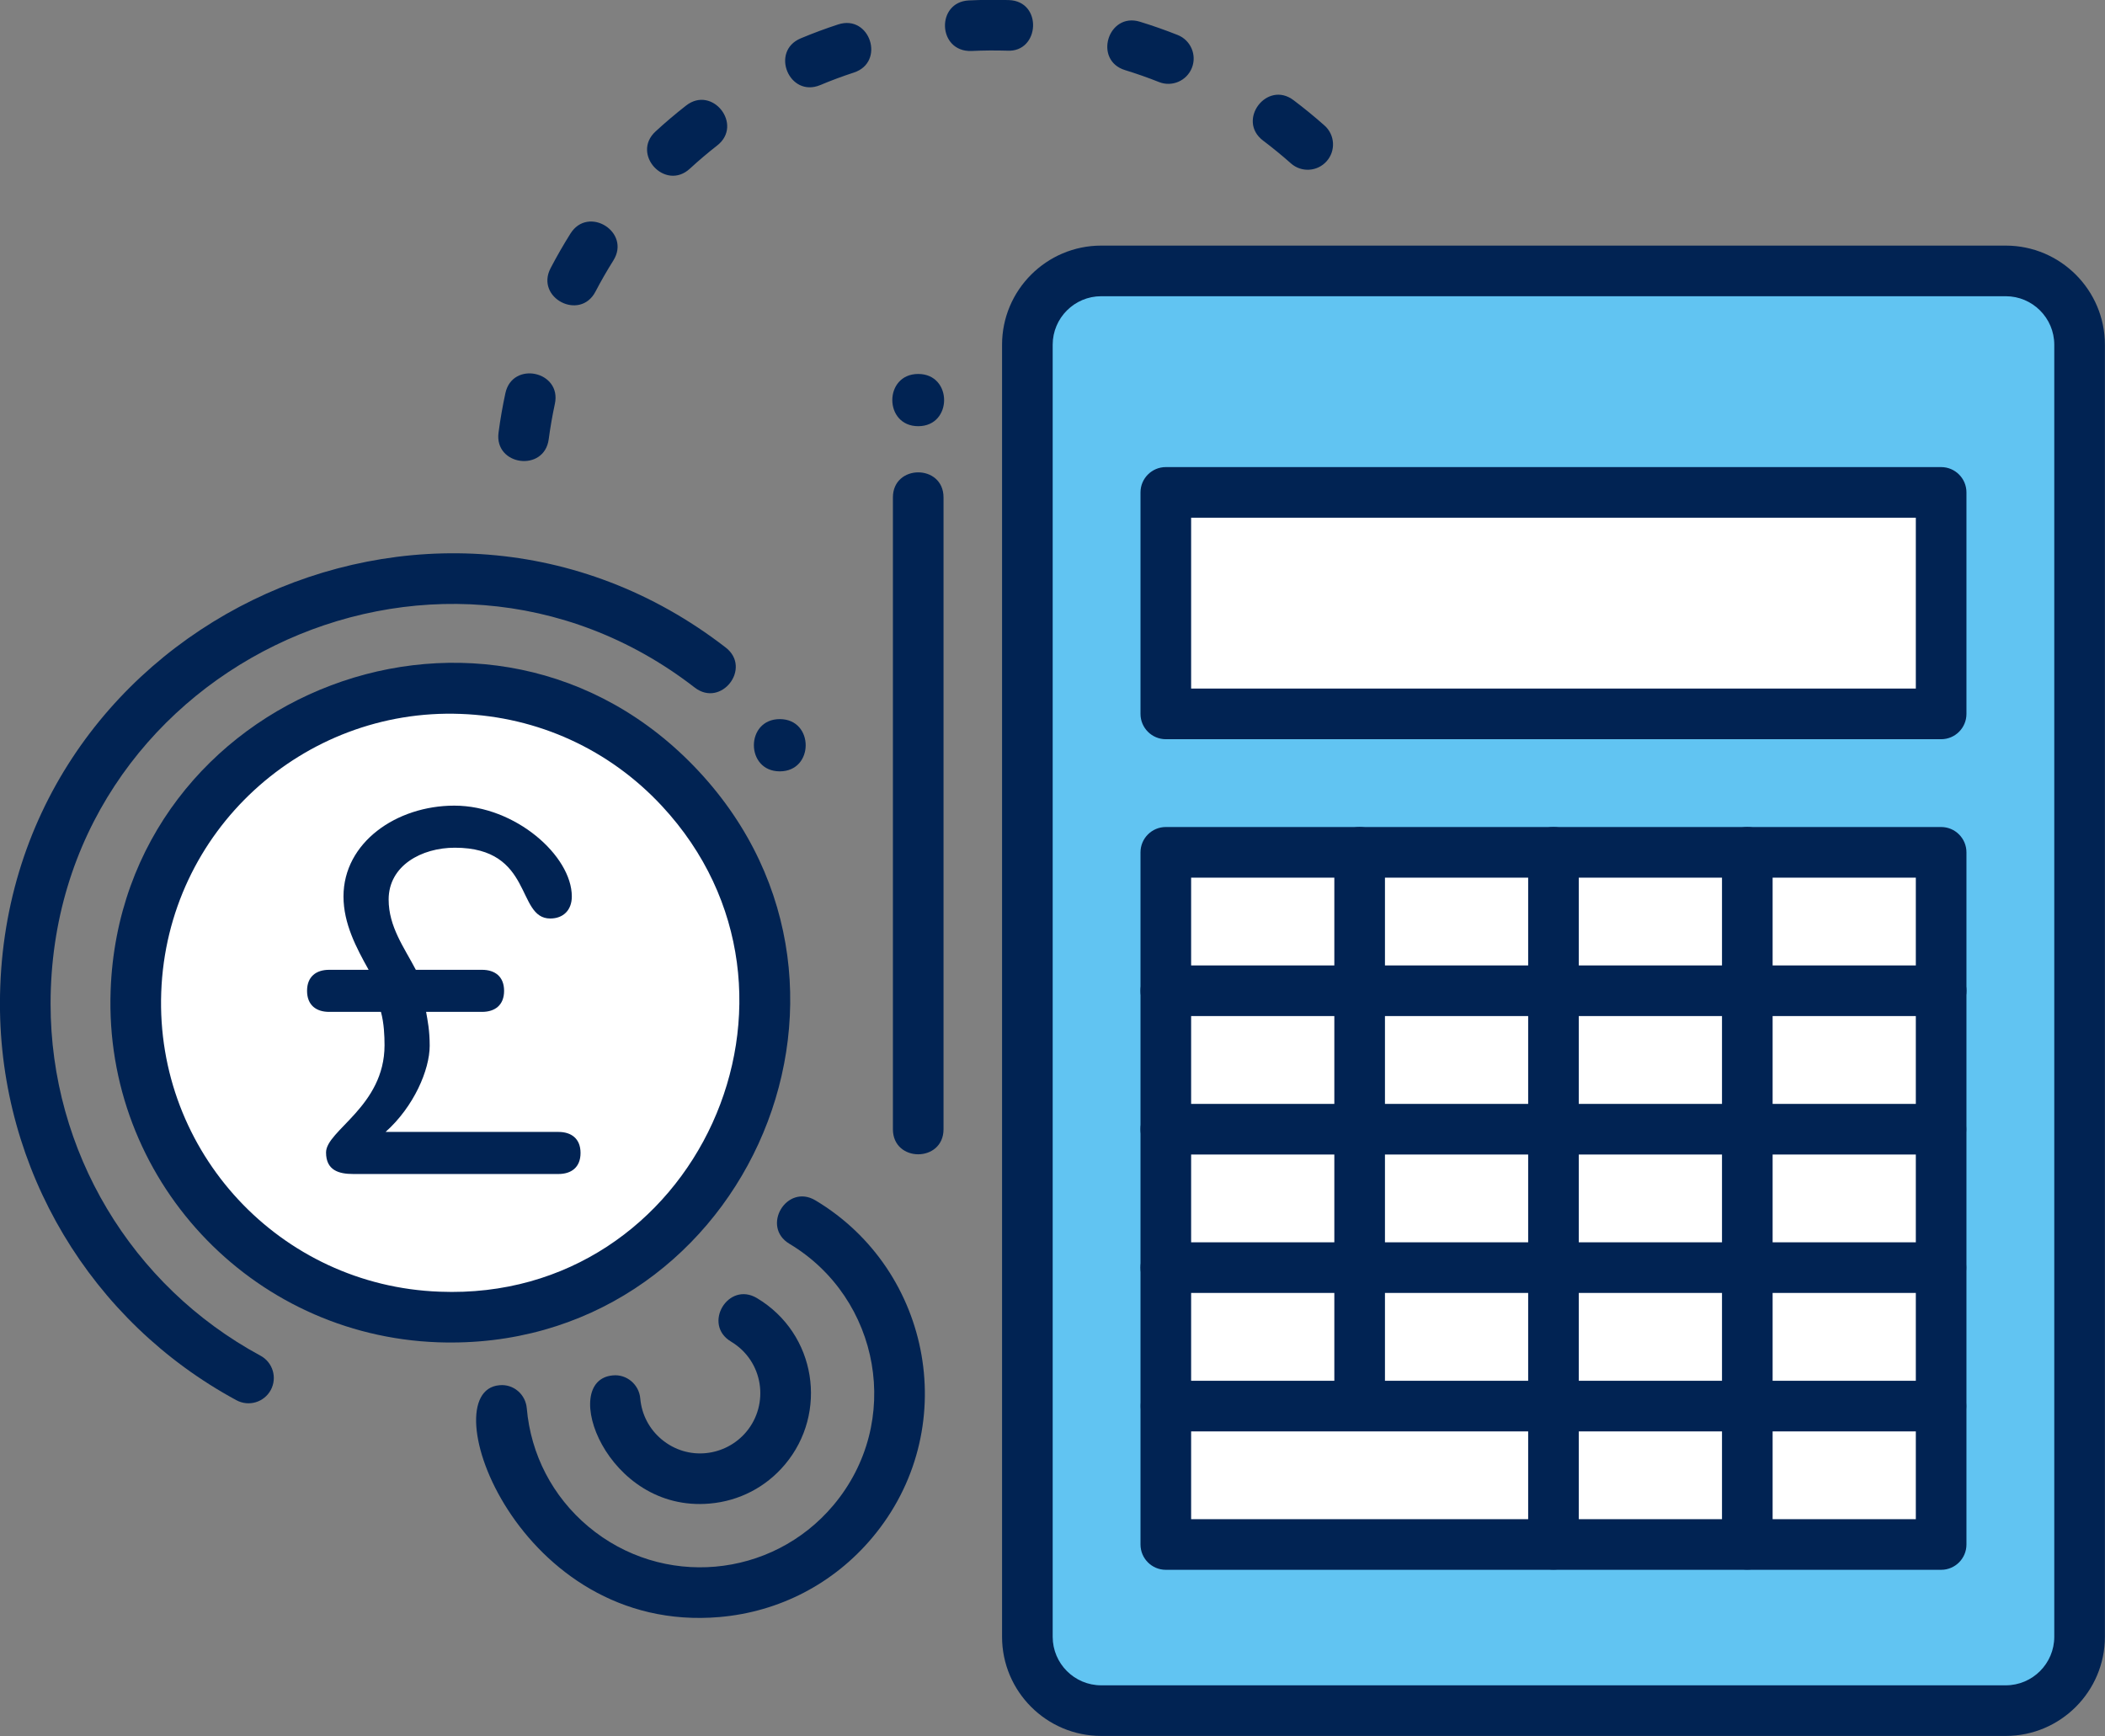 <?xml version="1.0" encoding="UTF-8" standalone="no"?>
<!DOCTYPE svg PUBLIC "-//W3C//DTD SVG 1.1//EN" "http://www.w3.org/Graphics/SVG/1.1/DTD/svg11.dtd">
<svg width="100%" height="100%" viewBox="0 0 320 264" version="1.1" xmlns="http://www.w3.org/2000/svg" xmlns:xlink="http://www.w3.org/1999/xlink" xml:space="preserve" xmlns:serif="http://www.serif.com/" style="fill-rule:evenodd;clip-rule:evenodd;stroke-linejoin:round;stroke-miterlimit:2;">
    <rect x="0" y="0" width="320" height="264" fill="#808080" stroke="none"/>
    <g transform="matrix(1,0,0,1,0,-28)">
        <path d="M173.389,69.196C173.389,69.196 156.744,66.365 156.744,88.018L156.744,276.516C156.744,276.516 156.774,288.156 169.108,288.156L303.398,288.156C303.398,288.156 316.037,287.881 316.037,275.742C316.037,263.603 316.428,82.721 316.428,82.721C316.428,82.721 317.183,69.015 304.161,69.015C291.14,69.015 173.389,69.196 173.389,69.196Z" style="fill:rgb(97,196,242);"/>
        <g transform="matrix(1,0,0,1,8.919,11.942)">
            <circle cx="59.547" cy="168.547" r="49.33" style="fill:white;"/>
        </g>
        <rect x="177.27" y="103.756" width="118.177" height="33.356" style="fill:white;"/>
        <rect x="177.27" y="160" width="118.177" height="101.075" style="fill:white;"/>
        <g transform="matrix(1.924,0,0,1.924,-282.587,-1629.37)">
            <path d="M208.487,922.372C205.761,922.372 205.757,918.244 208.487,918.244C211.214,918.244 211.218,922.372 208.487,922.372Z" style="fill:rgb(1,35,83);fill-rule:nonzero;"/>
        </g>
        <g transform="matrix(1.924,0,0,1.924,-282.587,-1629.37)">
            <path d="M219.425,895.097C216.698,895.097 216.694,890.97 219.425,890.97C222.151,890.97 222.155,895.097 219.425,895.097Z" style="fill:rgb(1,35,83);fill-rule:nonzero;"/>
        </g>
        <g transform="matrix(1.924,0,0,1.924,-282.587,-1629.37)">
            <path d="M159.614,939.837C159.157,952.452 169,963.035 181.618,963.49C201.888,964.298 212.963,939.932 199.168,925.102C195.013,920.635 189.365,918.053 183.268,917.833C170.848,917.36 160.075,927.056 159.614,939.837ZM181.474,967.488C166.648,966.953 155.081,954.521 155.616,939.692C156.47,916.058 185.729,904.781 202.098,922.378C218.36,939.863 205.256,968.328 181.474,967.488Z" style="fill:rgb(1,35,83);fill-rule:nonzero;"/>
        </g>
        <g transform="matrix(1.924,0,0,1.924,-282.587,-1629.37)">
            <path d="M165.558,972.068C154.031,965.837 146.871,953.835 146.871,940.745C146.871,911.162 181.005,894.625 204.214,912.587C206.303,914.204 203.862,917.369 201.767,915.751C181.174,899.811 150.871,914.483 150.871,940.745C150.871,952.364 157.228,963.018 167.46,968.549C168.432,969.074 168.793,970.288 168.269,971.26C167.742,972.231 166.53,972.593 165.558,972.068Z" style="fill:rgb(1,35,83);fill-rule:nonzero;"/>
        </g>
        <g transform="matrix(1.924,0,0,1.924,-282.587,-1629.37)">
            <path d="M233.883,884.827C231.769,884.827 230.049,886.547 230.049,888.661L230.049,990.76C230.049,992.874 231.769,994.595 233.883,994.595L305.353,994.595C307.467,994.595 309.187,992.874 309.187,990.76L309.187,888.661C309.187,886.547 307.467,884.827 305.353,884.827L233.883,884.827ZM305.353,998.595L233.883,998.595C229.563,998.595 226.049,995.08 226.049,990.76L226.049,888.661C226.049,884.342 229.563,880.827 233.883,880.827L305.353,880.827C309.672,880.827 313.187,884.342 313.187,888.661L313.187,990.76C313.187,995.08 309.672,998.595 305.353,998.595Z" style="fill:rgb(1,35,83);fill-rule:nonzero;"/>
        </g>
        <g transform="matrix(1.924,0,0,1.924,-282.587,-1629.37)">
            <path d="M240.988,915.832L298.248,915.832L298.248,902.329L240.988,902.329L240.988,915.832ZM300.248,919.832L238.988,919.832C237.884,919.832 236.988,918.936 236.988,917.832L236.988,900.329C236.988,899.225 237.884,898.329 238.988,898.329L300.248,898.329C301.353,898.329 302.248,899.225 302.248,900.329L302.248,917.832C302.248,918.936 301.353,919.832 300.248,919.832Z" style="fill:rgb(1,35,83);fill-rule:nonzero;"/>
        </g>
        <g transform="matrix(1.924,0,0,1.924,-282.587,-1629.37)">
            <path d="M240.988,981.467L298.248,981.467L298.248,930.771L240.988,930.771L240.988,981.467ZM300.248,985.467L238.988,985.467C237.884,985.467 236.988,984.571 236.988,983.467L236.988,928.771C236.988,927.667 237.884,926.771 238.988,926.771L300.248,926.771C301.353,926.771 302.248,927.667 302.248,928.771L302.248,983.467C302.248,984.571 301.353,985.467 300.248,985.467Z" style="fill:rgb(1,35,83);fill-rule:nonzero;"/>
        </g>
        <g transform="matrix(1.924,0,0,1.924,-282.587,-1629.37)">
            <path d="M252.303,972.528L252.303,928.771C252.303,927.667 253.198,926.771 254.303,926.771C255.407,926.771 256.303,927.667 256.303,928.771L256.303,972.528C256.303,975.171 252.303,975.175 252.303,972.528Z" style="fill:rgb(1,35,83);fill-rule:nonzero;"/>
        </g>
        <g transform="matrix(1.924,0,0,1.924,-282.587,-1629.37)">
            <path d="M282.933,983.467L282.933,928.771C282.933,927.667 283.828,926.771 284.933,926.771C286.037,926.771 286.933,927.667 286.933,928.771L286.933,983.467C286.933,986.109 282.933,986.113 282.933,983.467Z" style="fill:rgb(1,35,83);fill-rule:nonzero;"/>
        </g>
        <g transform="matrix(1.924,0,0,1.924,-282.587,-1629.37)">
            <path d="M267.618,983.467L267.618,928.771C267.618,927.667 268.514,926.771 269.618,926.771C270.723,926.771 271.618,927.667 271.618,928.771L271.618,983.467C271.618,986.109 267.618,986.113 267.618,983.467Z" style="fill:rgb(1,35,83);fill-rule:nonzero;"/>
        </g>
        <g transform="matrix(1.924,0,0,1.924,-282.587,-1629.37)">
            <path d="M300.248,941.711L238.988,941.711C237.884,941.711 236.988,940.815 236.988,939.711C236.988,938.606 237.884,937.711 238.988,937.711L300.248,937.711C301.353,937.711 302.248,938.606 302.248,939.711C302.248,940.815 301.353,941.711 300.248,941.711Z" style="fill:rgb(1,35,83);fill-rule:nonzero;"/>
        </g>
        <g transform="matrix(1.924,0,0,1.924,-282.587,-1629.37)">
            <path d="M300.248,952.649L238.988,952.649C237.884,952.649 236.988,951.754 236.988,950.649C236.988,949.545 237.884,948.649 238.988,948.649L300.248,948.649C302.891,948.649 302.895,952.649 300.248,952.649Z" style="fill:rgb(1,35,83);fill-rule:nonzero;"/>
        </g>
        <g transform="matrix(1.924,0,0,1.924,-282.587,-1629.37)">
            <path d="M300.248,963.589L238.988,963.589C237.884,963.589 236.988,962.693 236.988,961.589C236.988,960.484 237.884,959.589 238.988,959.589L300.248,959.589C302.891,959.589 302.895,963.589 300.248,963.589Z" style="fill:rgb(1,35,83);fill-rule:nonzero;"/>
        </g>
        <g transform="matrix(1.924,0,0,1.924,-282.587,-1629.37)">
            <path d="M300.248,974.528L238.988,974.528C236.346,974.528 236.342,970.528 238.988,970.528L300.248,970.528C302.891,970.528 302.895,974.528 300.248,974.528Z" style="fill:rgb(1,35,83);fill-rule:nonzero;"/>
        </g>
        <g transform="matrix(1.924,0,0,1.924,-282.587,-1629.37)">
            <path d="M223.428,861.452C224.474,861.403 225.532,861.393 226.583,861.425C229.278,861.506 229.037,865.571 226.462,865.423C225.518,865.396 224.563,865.402 223.621,865.448C220.946,865.527 220.813,861.579 223.428,861.452ZM238.449,867.902C237.579,867.556 236.679,867.239 235.772,866.961C233.238,866.184 234.424,862.361 236.946,863.137C237.956,863.447 238.959,863.8 239.928,864.185C240.954,864.595 241.455,865.758 241.047,866.783C240.638,867.81 239.474,868.311 238.449,867.902ZM210.138,864.451C211.104,864.047 212.1,863.676 213.099,863.35C215.617,862.529 216.851,866.333 214.341,867.152C213.444,867.445 212.551,867.777 211.685,868.141C209.231,869.164 207.711,865.468 210.138,864.451ZM248.872,874.329C248.168,873.704 247.429,873.1 246.675,872.53C244.565,870.939 246.971,867.74 249.083,869.337C249.922,869.97 250.744,870.643 251.527,871.337C252.353,872.07 252.429,873.335 251.695,874.16C250.96,874.988 249.697,875.061 248.872,874.329ZM198.671,871.807C199.443,871.096 200.254,870.408 201.08,869.763C203.165,868.13 205.624,871.288 203.544,872.913C202.802,873.493 202.073,874.111 201.38,874.75C199.433,876.539 196.726,873.598 198.671,871.807ZM190.377,882.612C190.858,881.691 191.387,880.77 191.949,879.874C193.355,877.638 196.744,879.76 195.338,882.001C194.831,882.808 194.355,883.636 193.924,884.464C192.698,886.808 189.155,884.956 190.377,882.612ZM186.265,895.602C186.403,894.562 186.585,893.517 186.806,892.492C187.361,889.912 191.272,890.746 190.716,893.334C190.518,894.255 190.354,895.195 190.229,896.13C189.881,898.749 185.916,898.225 186.265,895.602Z" style="fill:rgb(1,35,83);fill-rule:nonzero;"/>
        </g>
        <g transform="matrix(1.924,0,0,1.924,-282.587,-1629.37)">
            <path d="M186.331,970.882C187.443,970.767 188.401,971.601 188.496,972.701C188.813,976.36 190.537,979.678 193.349,982.041C199.194,986.953 207.854,986.158 212.725,980.362C218.232,973.81 216.436,964.009 209.25,959.706C206.985,958.35 209.03,954.916 211.305,956.274C220.566,961.816 222.902,974.472 215.787,982.935C212.736,986.565 208.454,988.79 203.73,989.199C187.789,990.58 180.884,971.351 186.331,970.882Z" style="fill:rgb(1,35,83);fill-rule:nonzero;"/>
        </g>
        <g transform="matrix(1.924,0,0,1.924,-282.587,-1629.37)">
            <path d="M195.299,970.104C196.392,969.997 197.368,970.824 197.463,971.925C197.572,973.189 198.168,974.335 199.139,975.151C201.228,976.904 204.204,976.511 205.835,974.572C207.673,972.385 207.213,968.977 204.628,967.429C202.363,966.072 204.408,962.639 206.683,963.997C211.394,966.815 212.315,973.079 208.897,977.144C207.394,978.935 205.282,980.031 202.952,980.232C194.771,980.959 190.991,970.476 195.299,970.104Z" style="fill:rgb(1,35,83);fill-rule:nonzero;"/>
        </g>
        <g transform="matrix(1.924,0,0,1.924,-282.587,-1629.37)">
            <path d="M217.425,950.649L217.425,900.729C217.425,898.087 221.425,898.083 221.425,900.729L221.425,950.649C221.425,953.292 217.425,953.296 217.425,950.649Z" style="fill:rgb(1,35,83);fill-rule:nonzero;"/>
        </g>
        <g transform="matrix(1,0,0,1,27.548,146.039)">
            <path d="M35.667,29.408C33.873,25.976 31.533,22.856 31.533,18.722C31.533,13.574 36.525,10.844 41.595,10.844C53.607,10.844 50.877,21.608 56.103,21.608C58.053,21.608 59.379,20.36 59.379,18.254C59.379,12.092 50.799,4.448 41.517,4.448C32.703,4.448 24.669,10.064 24.669,18.254C24.669,22.388 26.619,26.054 28.491,29.408L22.485,29.408C20.535,29.408 19.131,30.422 19.131,32.606C19.131,34.79 20.535,35.804 22.485,35.804L30.363,35.804C30.831,37.52 30.909,39.47 30.909,40.874C30.909,50.156 22.017,53.822 22.017,57.176C22.017,59.906 23.967,60.452 26.151,60.452L57.351,60.452C59.301,60.452 60.705,59.438 60.705,57.254C60.705,55.07 59.301,54.056 57.351,54.056L31.065,54.056C35.355,50.234 37.773,44.618 37.773,40.952C37.773,38.612 37.461,37.13 37.227,35.804L45.729,35.804C47.679,35.804 49.083,34.79 49.083,32.606C49.083,30.422 47.679,29.408 45.729,29.408L35.667,29.408Z" style="fill:rgb(1,35,83);fill-rule:nonzero;"/>
        </g>
    </g>
</svg>
